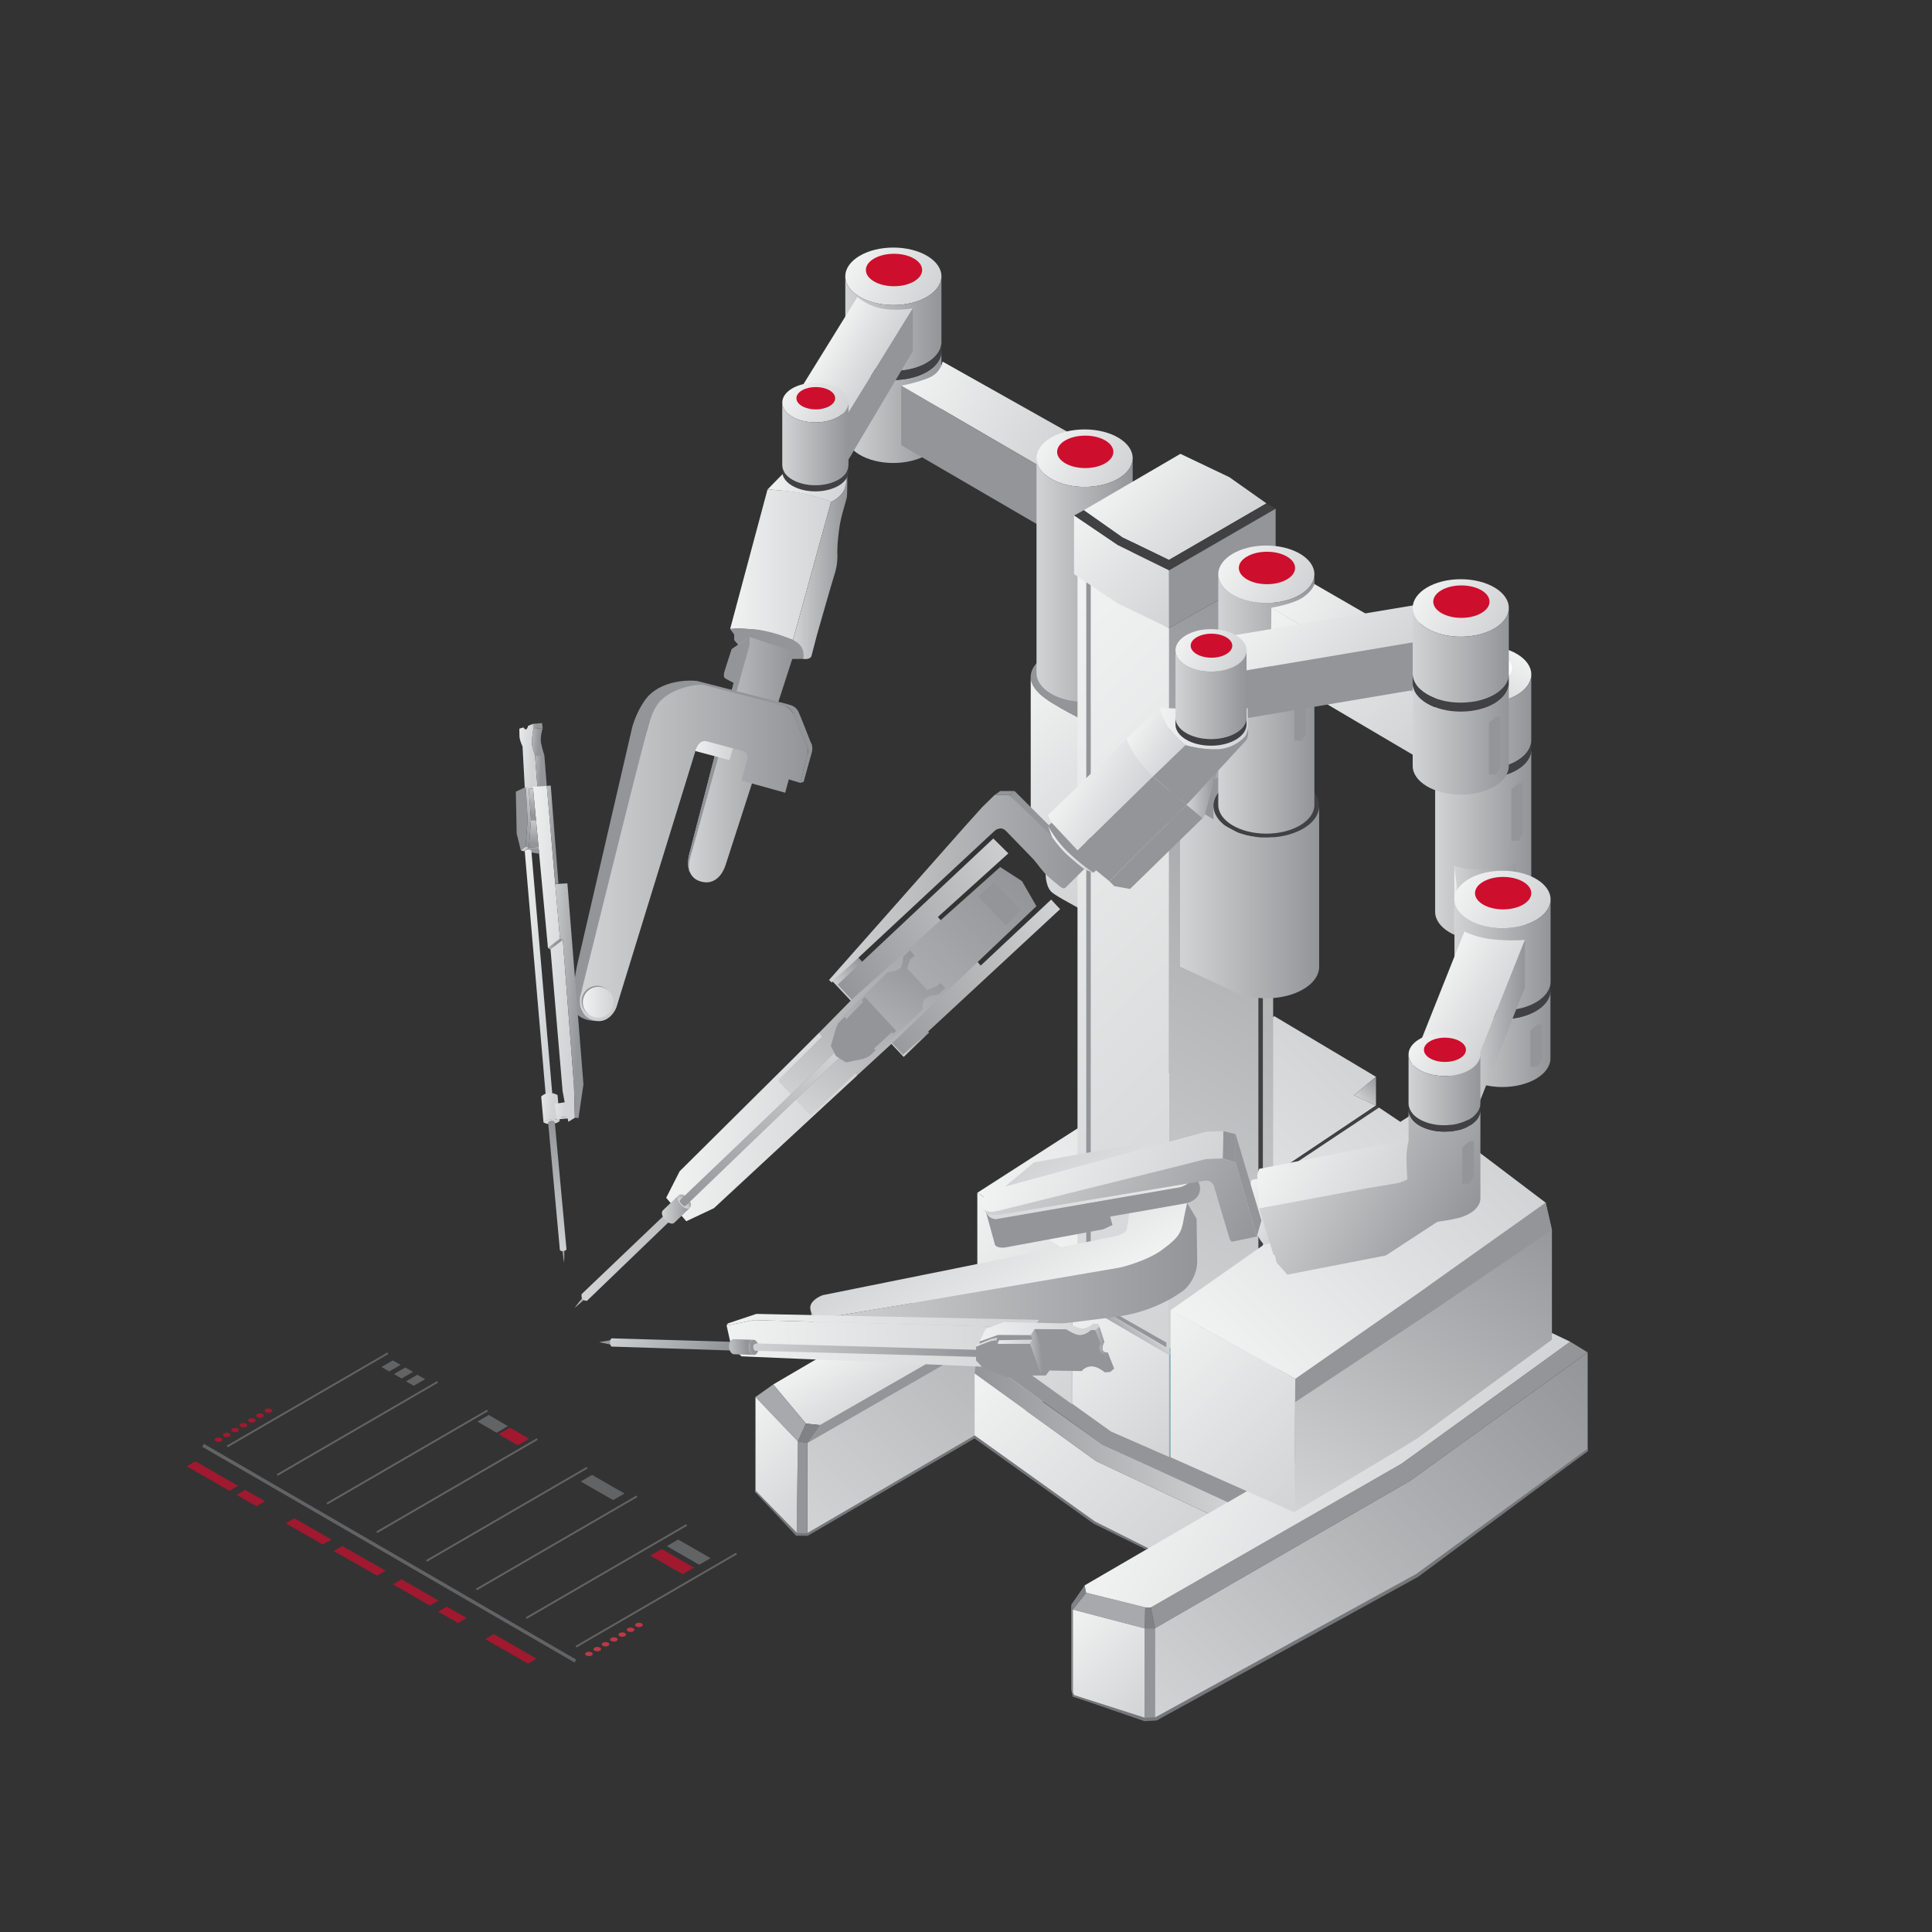 <svg xmlns="http://www.w3.org/2000/svg" xmlns:xlink="http://www.w3.org/1999/xlink" viewBox="0 0 2000 2000"><rect x="0" y="0" width="2000" height="2000" fill="#333333" stroke="none"/><defs><filter id="luminosity-noclip" x="269.26" y="-9192" width="378.81" height="32766" filterUnits="userSpaceOnUse" color-interpolation-filters="sRGB"><feFlood flood-color="#fff" result="bg"/><feBlend in="SourceGraphic" in2="bg"/></filter><mask id="mask" x="269.26" y="-9192" width="378.81" height="32766" maskUnits="userSpaceOnUse"><g filter="url(#luminosity-noclip)"/></mask><linearGradient id="linear-gradient" x1="1654.63" y1="1584.71" x2="1583.11" y2="1460.84" gradientTransform="matrix(-1, 0, 0, 1, 2090.03, 0)" gradientUnits="userSpaceOnUse"><stop offset="0.01"/><stop offset="0.13" stop-color="#282828"/><stop offset="0.37" stop-color="#737373"/><stop offset="0.59" stop-color="#afafaf"/><stop offset="0.77" stop-color="#dbdbdb"/><stop offset="0.92" stop-color="#f5f5f5"/><stop offset="1" stop-color="#fff"/></linearGradient><filter id="luminosity-noclip-2" x="1191.01" y="-9192" width="592.69" height="32766" filterUnits="userSpaceOnUse" color-interpolation-filters="sRGB"><feFlood flood-color="#fff" result="bg"/><feBlend in="SourceGraphic" in2="bg"/></filter><mask id="mask-2" x="1191.01" y="-9192" width="592.69" height="32766" maskUnits="userSpaceOnUse"><g filter="url(#luminosity-noclip-2)"/></mask><linearGradient id="linear-gradient-2" x1="375.5" y1="1362.91" x2="845.66" y2="1833.07" gradientTransform="matrix(-1, 0, 0, 1, 2090.03, 0)" gradientUnits="userSpaceOnUse"><stop offset="0.01" stop-color="#1a1a1a"/><stop offset="0.23" stop-color="#1d1d1d"/><stop offset="0.37" stop-color="#252525"/><stop offset="0.49" stop-color="#343434"/><stop offset="0.59" stop-color="#494949"/><stop offset="0.69" stop-color="#646464"/><stop offset="0.78" stop-color="#858585"/><stop offset="0.86" stop-color="#acacac"/><stop offset="0.94" stop-color="#d9d9d9"/><stop offset="1" stop-color="#fff"/></linearGradient><filter id="luminosity-noclip-3" x="823.93" y="-9192" width="540.72" height="32766" filterUnits="userSpaceOnUse" color-interpolation-filters="sRGB"><feFlood flood-color="#fff" result="bg"/><feBlend in="SourceGraphic" in2="bg"/></filter><mask id="mask-3" x="823.93" y="-9192" width="540.72" height="32766" maskUnits="userSpaceOnUse"><g filter="url(#luminosity-noclip-3)"/></mask><linearGradient id="linear-gradient-3" x1="789.59" y1="1227.83" x2="1208.78" y2="1647.02" xlink:href="#linear-gradient-2"/><filter id="luminosity-noclip-4" x="269.26" y="1438.14" width="378.81" height="261.75" filterUnits="userSpaceOnUse" color-interpolation-filters="sRGB"><feFlood flood-color="#fff" result="bg"/><feBlend in="SourceGraphic" in2="bg"/></filter><mask id="mask-4" x="269.26" y="1438.14" width="378.81" height="261.75" maskUnits="userSpaceOnUse"><g mask="url(#mask)" filter="url(#luminosity-noclip-4)"><path d="M594.61,1699.89l53.46-109.65-86.43,36.66,5.05-36.66-20.53-12.37,6.73-39.84s-112.63,54.22-111.84,51.87,24-59.56,24-59.56l-13.13-9.09,13.13-28.62-107.34,38L386.66,1487l-21.87-14,7.57-34.95-103.1,43.41" fill="url(#linear-gradient)" style="mix-blend-mode:multiply"/></g></mask><filter id="luminosity-noclip-5" x="1191.01" y="1334.49" width="592.69" height="446.68" filterUnits="userSpaceOnUse" color-interpolation-filters="sRGB"><feFlood flood-color="#fff" result="bg"/><feBlend in="SourceGraphic" in2="bg"/></filter><mask id="mask-5" x="1191.01" y="1334.49" width="592.69" height="446.68" maskUnits="userSpaceOnUse"><g mask="url(#mask-2)" filter="url(#luminosity-noclip-5)"><path d="M1194.75,1780.92l118.54.25a14.29,14.29,0,0,0,7.27-2l219.35-130.08a13.86,13.86,0,0,0,1.9-1.34l236.8-198.87a14.24,14.24,0,0,0-2.56-23.53l-170.74-89.25a14.24,14.24,0,0,0-17.19,3.1L1212,1757.4C1203.79,1766.57,1182.43,1780.92,1194.75,1780.92Z" fill="url(#linear-gradient-2)" style="mix-blend-mode:multiply"/></g></mask><filter id="luminosity-noclip-6" x="823.93" y="1205.44" width="540.72" height="384.26" filterUnits="userSpaceOnUse" color-interpolation-filters="sRGB"><feFlood flood-color="#fff" result="bg"/><feBlend in="SourceGraphic" in2="bg"/></filter><mask id="mask-6" x="823.93" y="1205.44" width="540.72" height="384.26" maskUnits="userSpaceOnUse"><g mask="url(#mask-3)" filter="url(#luminosity-noclip-6)"><polygon points="823.93 1589.69 950.47 1589.69 1174.18 1457.04 1364.65 1292.04 1194.41 1205.44 823.93 1589.69" fill="url(#linear-gradient-3)" style="mix-blend-mode:multiply"/></g></mask><linearGradient id="linear-gradient-4" x1="1213.44" y1="496.37" x2="1295.6" y2="496.37" gradientTransform="matrix(-1, 0, 0, 1, 2090.03, 0)" gradientUnits="userSpaceOnUse"><stop offset="0" stop-color="#d1d3d4"/><stop offset="1" stop-color="#f1f2f2"/></linearGradient><linearGradient id="linear-gradient-5" x1="1125.73" y1="308.85" x2="1204.71" y2="263.25" xlink:href="#linear-gradient-4"/><linearGradient id="linear-gradient-6" x1="1115.46" y1="335.03" x2="1214.98" y2="335.03" gradientTransform="matrix(-1, 0, 0, 1, 2090.03, 0)" gradientUnits="userSpaceOnUse"><stop offset="0" stop-color="#939598"/><stop offset="1" stop-color="#d1d3d4"/></linearGradient><linearGradient id="linear-gradient-7" x1="1115.46" y1="421.44" x2="1214.98" y2="421.44" xlink:href="#linear-gradient-6"/><linearGradient id="linear-gradient-8" x1="1114.43" y1="444.05" x2="1144.7" y2="413.77" gradientTransform="matrix(-1, 0, 0, 1, 2090.03, 0)" gradientUnits="userSpaceOnUse"><stop offset="0" stop-color="#9ad1c9"/><stop offset="1" stop-color="#88b2af"/></linearGradient><linearGradient id="linear-gradient-9" x1="990.83" y1="469.79" x2="1146.1" y2="380.14" xlink:href="#linear-gradient-4"/><linearGradient id="linear-gradient-10" x1="927.75" y1="497.1" x2="1006.74" y2="451.5" xlink:href="#linear-gradient-4"/><linearGradient id="linear-gradient-11" x1="917.49" y1="600.42" x2="1017" y2="600.42" xlink:href="#linear-gradient-6"/><linearGradient id="linear-gradient-12" x1="926.87" y1="893.78" x2="1071.43" y2="749.21" xlink:href="#linear-gradient-4"/><linearGradient id="linear-gradient-13" x1="1180.27" y1="380.13" x2="1231.61" y2="350.49" xlink:href="#linear-gradient-4"/><linearGradient id="linear-gradient-14" x1="1218.77" y1="432.44" x2="1273.17" y2="401.03" xlink:href="#linear-gradient-4"/><linearGradient id="linear-gradient-15" x1="1211.7" y1="459.5" x2="1280.24" y2="459.5" xlink:href="#linear-gradient-6"/><linearGradient id="linear-gradient-16" x1="1005.73" y1="1366.92" x2="1048.91" y2="1292.12" xlink:href="#linear-gradient-4"/><linearGradient id="linear-gradient-17" x1="792.62" y1="1192.38" x2="1221.45" y2="1621.22" xlink:href="#linear-gradient-6"/><linearGradient id="linear-gradient-18" x1="1240.41" y1="1563.56" x2="1332.89" y2="1471.09" xlink:href="#linear-gradient-4"/><linearGradient id="linear-gradient-19" x1="1008.92" y1="1485.25" x2="1275.27" y2="1485.25" gradientTransform="matrix(1, 0, 0, 1, 0, 0)" xlink:href="#linear-gradient-6"/><linearGradient id="linear-gradient-20" x1="876.98" y1="1609.45" x2="1072.82" y2="1413.61" xlink:href="#linear-gradient-4"/><linearGradient id="linear-gradient-21" x1="894.09" y1="1769.05" x2="988.21" y2="1674.94" xlink:href="#linear-gradient-4"/><linearGradient id="linear-gradient-22" x1="461.51" y1="1384.96" x2="875.53" y2="1798.97" xlink:href="#linear-gradient-6"/><linearGradient id="linear-gradient-23" x1="583.49" y1="1594.84" x2="851.23" y2="1440.26" xlink:href="#linear-gradient-4"/><linearGradient id="linear-gradient-24" x1="837.29" y1="1255.18" x2="1008.05" y2="1425.93" xlink:href="#linear-gradient-6"/><linearGradient id="linear-gradient-25" x1="947.1" y1="1420.02" x2="1105.33" y2="1261.8" xlink:href="#linear-gradient-4"/><linearGradient id="linear-gradient-26" x1="514.57" y1="1230.81" x2="718.42" y2="1583.89" xlink:href="#linear-gradient-6"/><linearGradient id="linear-gradient-27" x1="788.34" y1="1260.59" x2="829.56" y2="1301.81" gradientTransform="matrix(-1, 0, 0, 1, 2090.03, 0)" gradientUnits="userSpaceOnUse"><stop offset="0" stop-color="#c3e3df"/><stop offset="1" stop-color="#8ab6b2"/></linearGradient><linearGradient id="linear-gradient-28" x1="731.3" y1="1048.97" x2="997.71" y2="1315.37" xlink:href="#linear-gradient-4"/><linearGradient id="linear-gradient-29" x1="659.09" y1="1121.18" x2="680.01" y2="1142.1" xlink:href="#linear-gradient-6"/><linearGradient id="linear-gradient-30" x1="821.34" y1="1246.31" x2="897.38" y2="1322.36" xlink:href="#linear-gradient-27"/><linearGradient id="linear-gradient-31" x1="801.88" y1="1264.48" x2="836.6" y2="1299.19" gradientTransform="matrix(-1, 0, 0, 1, 2090.03, 0)" gradientUnits="userSpaceOnUse"><stop offset="0" stop-color="#d1eade"/><stop offset="1" stop-color="#fff"/></linearGradient><linearGradient id="linear-gradient-32" x1="828" y1="570.15" x2="919.03" y2="479.11" xlink:href="#linear-gradient-4"/><linearGradient id="linear-gradient-33" x1="637.62" y1="666.04" x2="1014.49" y2="1318.81" xlink:href="#linear-gradient-6"/><linearGradient id="linear-gradient-34" x1="703.01" y1="1219.86" x2="1151.01" y2="771.85" xlink:href="#linear-gradient-4"/><linearGradient id="linear-gradient-35" x1="875.44" y1="645.95" x2="982.93" y2="538.46" xlink:href="#linear-gradient-4"/><linearGradient id="linear-gradient-36" x1="819.85" y1="1377.53" x2="842.45" y2="1354.92" gradientTransform="matrix(-1, 0, 0, 1, 2090.03, 0)" gradientUnits="userSpaceOnUse"><stop offset="0" stop-color="#70a2a1"/><stop offset="1" stop-color="#91c1c1"/></linearGradient><linearGradient id="linear-gradient-37" x1="766.99" y1="1421.18" x2="879.76" y2="1421.18" gradientTransform="matrix(-1, 0, 0, 1, 2090.03, 0)" gradientUnits="userSpaceOnUse"><stop offset="0" stop-color="#c2eef0"/><stop offset="1" stop-color="#88b2af"/></linearGradient><linearGradient id="linear-gradient-38" x1="811.52" y1="1382.04" x2="838.35" y2="1355.21" gradientTransform="matrix(-1, 0, 0, 1, 2090.03, 0)" gradientUnits="userSpaceOnUse"><stop offset="0" stop-color="#daf8ea"/><stop offset="1" stop-color="#91c1c1"/></linearGradient><linearGradient id="linear-gradient-39" x1="1208.29" y1="1491.63" x2="1076.47" y2="1359.81" gradientTransform="translate(18.63)" xlink:href="#linear-gradient-4"/><linearGradient id="linear-gradient-40" x1="1131.29" y1="1384.1" x2="1155.21" y2="1360.18" gradientTransform="translate(18.63)" xlink:href="#linear-gradient-6"/><linearGradient id="linear-gradient-41" x1="566.87" y1="1168.11" x2="816.59" y2="1417.83" xlink:href="#linear-gradient-4"/><linearGradient id="linear-gradient-42" x1="733.29" y1="1548.34" x2="901.8" y2="1379.82" xlink:href="#linear-gradient-4"/><linearGradient id="linear-gradient-43" x1="761.51" y1="1267.16" x2="805.92" y2="1241.52" xlink:href="#linear-gradient-4"/><linearGradient id="linear-gradient-44" x1="572.53" y1="729.23" x2="536.7" y2="667.17" xlink:href="#linear-gradient-4"/><linearGradient id="linear-gradient-45" x1="504.86" y1="747.18" x2="604.37" y2="747.18" xlink:href="#linear-gradient-6"/><linearGradient id="linear-gradient-46" x1="504.86" y1="874.72" x2="604.37" y2="874.72" xlink:href="#linear-gradient-6"/><linearGradient id="linear-gradient-47" x1="739.64" y1="617.3" x2="818.62" y2="571.7" xlink:href="#linear-gradient-4"/><linearGradient id="linear-gradient-48" x1="729.37" y1="643.48" x2="828.88" y2="643.48" xlink:href="#linear-gradient-6"/><linearGradient id="linear-gradient-49" x1="729.37" y1="767.52" x2="828.88" y2="767.52" xlink:href="#linear-gradient-6"/><linearGradient id="linear-gradient-50" x1="729.37" y1="682.27" x2="828.88" y2="682.27" gradientTransform="matrix(-1, 0, 0, 1, 2090.03, 0)" gradientUnits="userSpaceOnUse"><stop offset="0" stop-color="#81adab"/><stop offset="1" stop-color="#dfe9e1"/></linearGradient><linearGradient id="linear-gradient-51" x1="724.42" y1="930.38" x2="868.46" y2="930.38" xlink:href="#linear-gradient-6"/><linearGradient id="linear-gradient-52" x1="625.01" y1="781.13" x2="775.47" y2="630.67" xlink:href="#linear-gradient-4"/><linearGradient id="linear-gradient-53" x1="614.41" y1="697.33" x2="763.58" y2="611.21" xlink:href="#linear-gradient-4"/><linearGradient id="linear-gradient-54" x1="663.78" y1="710.6" x2="767.72" y2="606.66" xlink:href="#linear-gradient-4"/><linearGradient id="linear-gradient-55" x1="538.38" y1="652.16" x2="617.36" y2="606.56" xlink:href="#linear-gradient-4"/><linearGradient id="linear-gradient-56" x1="528.11" y1="678.34" x2="627.63" y2="678.34" xlink:href="#linear-gradient-6"/><linearGradient id="linear-gradient-57" x1="528.11" y1="764.75" x2="627.63" y2="764.75" xlink:href="#linear-gradient-6"/><linearGradient id="linear-gradient-58" x1="798.15" y1="754.25" x2="889.79" y2="754.25" xlink:href="#linear-gradient-4"/><linearGradient id="linear-gradient-59" x1="868.96" y1="782.18" x2="917.56" y2="754.12" xlink:href="#linear-gradient-4"/><linearGradient id="linear-gradient-60" x1="918.84" y1="842.36" x2="982.83" y2="805.41" xlink:href="#linear-gradient-4"/><linearGradient id="linear-gradient-61" x1="830.68" y1="823.25" x2="861.76" y2="823.25" xlink:href="#linear-gradient-6"/><linearGradient id="linear-gradient-62" x1="807.2" y1="690.12" x2="865.59" y2="656.41" xlink:href="#linear-gradient-4"/><linearGradient id="linear-gradient-63" x1="799.61" y1="719.15" x2="873.18" y2="719.15" xlink:href="#linear-gradient-6"/><linearGradient id="linear-gradient-64" x1="514.73" y1="916.51" x2="584.54" y2="916.51" xlink:href="#linear-gradient-6"/><linearGradient id="linear-gradient-65" x1="578.91" y1="936.45" x2="584.54" y2="936.45" xlink:href="#linear-gradient-4"/><linearGradient id="linear-gradient-66" x1="485.03" y1="1075.3" x2="584.54" y2="1075.3" xlink:href="#linear-gradient-6"/><linearGradient id="linear-gradient-67" x1="495.14" y1="953.93" x2="574.13" y2="908.33" xlink:href="#linear-gradient-4"/><linearGradient id="linear-gradient-68" x1="484.88" y1="988.55" x2="584.39" y2="988.55" xlink:href="#linear-gradient-6"/><linearGradient id="linear-gradient-69" x1="534.39" y1="1058.31" x2="604.9" y2="1017.61" xlink:href="#linear-gradient-4"/><linearGradient id="linear-gradient-70" x1="511.41" y1="1071.87" x2="570.24" y2="1071.87" xlink:href="#linear-gradient-6"/><linearGradient id="linear-gradient-71" x1="566.26" y1="1210.38" x2="602.16" y2="1174.48" xlink:href="#linear-gradient-8"/><linearGradient id="linear-gradient-72" x1="647.72" y1="1249.42" x2="768.9" y2="1179.46" xlink:href="#linear-gradient-4"/><linearGradient id="linear-gradient-73" x1="565.21" y1="1108.67" x2="624.24" y2="1074.59" xlink:href="#linear-gradient-4"/><linearGradient id="linear-gradient-74" x1="557.53" y1="1128.24" x2="631.91" y2="1128.24" xlink:href="#linear-gradient-6"/><linearGradient id="linear-gradient-75" x1="578.39" y1="1280.23" x2="747.14" y2="1182.81" xlink:href="#linear-gradient-6"/><linearGradient id="linear-gradient-76" x1="1229.7" y1="584.69" x2="1334.17" y2="584.69" xlink:href="#linear-gradient-4"/><linearGradient id="linear-gradient-77" x1="1212.87" y1="587.09" x2="1269.19" y2="587.09" xlink:href="#linear-gradient-6"/><linearGradient id="linear-gradient-78" x1="1269.96" y1="786.44" x2="1377.68" y2="786.44" xlink:href="#linear-gradient-6"/><linearGradient id="linear-gradient-79" x1="1330.42" y1="774.63" x2="1373.4" y2="774.63" xlink:href="#linear-gradient-4"/><linearGradient id="linear-gradient-80" x1="1253.77" y1="882.97" x2="1489.87" y2="882.97" xlink:href="#linear-gradient-6"/><linearGradient id="linear-gradient-81" x1="1454.74" y1="1037.51" x2="1486.66" y2="1037.51" xlink:href="#linear-gradient-4"/><linearGradient id="linear-gradient-82" x1="1540.47" y1="790.45" x2="1563.3" y2="790.45" gradientTransform="matrix(-1, -0.07, -0.07, 1, 2147.82, 96.77)" xlink:href="#linear-gradient-4"/><linearGradient id="linear-gradient-83" x1="1539.26" y1="758.41" x2="1549.51" y2="758.41" gradientTransform="matrix(-1, -0.07, -0.07, 1, 2147.82, 96.77)" xlink:href="#linear-gradient-6"/><linearGradient id="linear-gradient-84" x1="1535.75" y1="774.54" x2="1549.54" y2="774.54" gradientTransform="matrix(-1, -0.07, -0.07, 1, 2147.82, 96.77)" xlink:href="#linear-gradient-6"/><linearGradient id="linear-gradient-85" x1="1530.97" y1="805.16" x2="1545.35" y2="805.16" gradientTransform="matrix(-1, -0.07, -0.07, 1, 2147.82, 96.77)" xlink:href="#linear-gradient-6"/><linearGradient id="linear-gradient-86" x1="1479.38" y1="992.39" x2="1545.35" y2="992.39" gradientTransform="matrix(-1, -0.07, -0.07, 1, 2147.82, 96.77)" xlink:href="#linear-gradient-4"/><linearGradient id="linear-gradient-87" x1="1512.36" y1="869.71" x2="1531.07" y2="869.71" gradientTransform="matrix(-1, -0.07, -0.07, 1, 2147.82, 96.77)" xlink:href="#linear-gradient-6"/><linearGradient id="linear-gradient-88" x1="1472.81" y1="1039.74" x2="1515.61" y2="1039.74" gradientTransform="matrix(-1, -0.07, -0.07, 1, 2147.82, 96.77)" xlink:href="#linear-gradient-6"/><linearGradient id="linear-gradient-89" x1="1503.97" y1="982.36" x2="1518.8" y2="982.36" gradientTransform="matrix(-1, -0.07, -0.07, 1, 2147.82, 96.77)" xlink:href="#linear-gradient-6"/><linearGradient id="linear-gradient-90" x1="1545.97" y1="884.6" x2="1550.11" y2="821.96" gradientTransform="matrix(-1, -0.07, -0.07, 1, 2147.82, 96.77)" xlink:href="#linear-gradient-6"/><linearGradient id="linear-gradient-91" x1="1545.36" y1="886.36" x2="1553.45" y2="886.36" gradientTransform="matrix(-1, -0.07, -0.07, 1, 2147.82, 96.77)" xlink:href="#linear-gradient-4"/><linearGradient id="linear-gradient-92" x1="1543.59" y1="856.03" x2="1545.77" y2="823.2" gradientTransform="matrix(-1, -0.07, -0.07, 1, 2147.82, 96.77)" xlink:href="#linear-gradient-6"/><linearGradient id="linear-gradient-93" x1="1540.37" y1="884.23" x2="1542.25" y2="855.88" gradientTransform="matrix(-1, -0.07, -0.07, 1, 2147.82, 96.77)" xlink:href="#linear-gradient-6"/><linearGradient id="linear-gradient-94" x1="1542.36" y1="890.79" x2="1542.83" y2="883.67" gradientTransform="matrix(-1, -0.07, -0.07, 1, 2147.82, 96.77)" xlink:href="#linear-gradient-6"/><linearGradient id="linear-gradient-95" x1="1504.13" y1="1013.3" x2="1549.4" y2="1013.3" gradientTransform="matrix(-1, -0.07, -0.07, 1, 2147.82, 96.77)" xlink:href="#linear-gradient-4"/><linearGradient id="linear-gradient-96" x1="1494.77" y1="1151.99" x2="1515.62" y2="1151.99" gradientTransform="matrix(-1, -0.07, -0.07, 1, 2147.82, 96.77)" xlink:href="#linear-gradient-4"/><linearGradient id="linear-gradient-97" x1="1494.77" y1="1166" x2="1511.47" y2="1166" gradientTransform="matrix(-1, -0.07, -0.07, 1, 2147.82, 96.77)" xlink:href="#linear-gradient-4"/><linearGradient id="linear-gradient-98" x1="1482" y1="1152.67" x2="1500.96" y2="1152.67" gradientTransform="matrix(-1, -0.07, -0.07, 1, 2147.82, 96.77)" xlink:href="#linear-gradient-4"/><linearGradient id="linear-gradient-99" x1="1482" y1="1160.97" x2="1498.09" y2="1160.97" gradientTransform="matrix(-1, -0.07, -0.07, 1, 2147.82, 96.77)" xlink:href="#linear-gradient-4"/><linearGradient id="linear-gradient-100" x1="1479.17" y1="1298.96" x2="1484.15" y2="1309.09" gradientTransform="matrix(-1, -0.07, -0.07, 1, 2147.82, 96.77)" xlink:href="#linear-gradient-6"/><linearGradient id="linear-gradient-101" x1="1468.06" y1="1181.72" x2="1517.79" y2="1282.73" gradientTransform="matrix(-1, -0.07, -0.07, 1, 2147.82, 96.77)" xlink:href="#linear-gradient-6"/><linearGradient id="linear-gradient-102" x1="1164.23" y1="1028.49" x2="1192.19" y2="1056.45" xlink:href="#linear-gradient-6"/><linearGradient id="linear-gradient-103" x1="966.68" y1="919.96" x2="1231.78" y2="919.96" xlink:href="#linear-gradient-6"/><linearGradient id="linear-gradient-104" x1="958.14" y1="879.24" x2="1005.16" y2="879.24" xlink:href="#linear-gradient-4"/><linearGradient id="linear-gradient-105" x1="1485.54" y1="1343.73" x2="1495.43" y2="1353.62" xlink:href="#linear-gradient-6"/><linearGradient id="linear-gradient-106" x1="1211.28" y1="1039.31" x2="1004.79" y2="920.1" xlink:href="#linear-gradient-6"/><linearGradient id="linear-gradient-107" x1="1035.26" y1="908.95" x2="1329.1" y2="1202.79" xlink:href="#linear-gradient-6"/><linearGradient id="linear-gradient-108" x1="1202.72" y1="1166.89" x2="1400.4" y2="1166.89" xlink:href="#linear-gradient-4"/><linearGradient id="linear-gradient-109" x1="1147.84" y1="983.94" x2="1247.35" y2="1156.31" xlink:href="#linear-gradient-6"/><linearGradient id="linear-gradient-110" x1="1220.15" y1="1217.75" x2="1488.04" y2="1217.75" xlink:href="#linear-gradient-6"/><linearGradient id="linear-gradient-111" x1="1437.68" y1="1312.08" x2="1446.03" y2="1312.08" gradientTransform="matrix(-0.89, 0.81, 1.07, 1.18, 590.77, -1471.41)" xlink:href="#linear-gradient-6"/><linearGradient id="linear-gradient-112" x1="1375.75" y1="1251.99" x2="1404.81" y2="1251.99" xlink:href="#linear-gradient-6"/><linearGradient id="linear-gradient-113" x1="1438.58" y1="1312.19" x2="1444.99" y2="1312.19" gradientTransform="matrix(-0.89, 0.81, 1.07, 1.18, 590.77, -1471.41)" xlink:href="#linear-gradient-6"/><linearGradient id="linear-gradient-114" x1="1357.65" y1="1262.51" x2="1249.34" y2="1074.91" xlink:href="#linear-gradient-6"/><linearGradient id="linear-gradient-115" x1="1079.03" y1="1237.61" x2="1006.33" y2="1363.54" xlink:href="#linear-gradient-4"/><linearGradient id="linear-gradient-116" x1="860.54" y1="1261.96" x2="1028.75" y2="1164.84" xlink:href="#linear-gradient-4"/><linearGradient id="linear-gradient-117" x1="804.71" y1="1307.29" x2="1031.08" y2="1176.6" xlink:href="#linear-gradient-6"/><linearGradient id="linear-gradient-118" x1="850.69" y1="1320.98" x2="1251" y2="1320.98" xlink:href="#linear-gradient-6"/><linearGradient id="linear-gradient-119" x1="1002.77" y1="1405.12" x2="1335.78" y2="1405.12" gradientTransform="matrix(-1, 0.06, 0.06, 1, 1998.08, -83.44)" xlink:href="#linear-gradient-4"/><linearGradient id="linear-gradient-120" x1="1012.43" y1="1379.68" x2="1335.78" y2="1379.68" gradientTransform="matrix(-1, 0.06, 0.06, 1, 1998.08, -83.44)" xlink:href="#linear-gradient-4"/><linearGradient id="linear-gradient-121" x1="997.94" y1="1414.38" x2="1019.27" y2="1414.38" gradientTransform="matrix(-1, 0.06, 0.06, 1, 1998.08, -83.44)" xlink:href="#linear-gradient-6"/><linearGradient id="linear-gradient-122" x1="1455.63" y1="1383.4" x2="1468.43" y2="1383.4" gradientTransform="matrix(-1, 0.06, 0.06, 1, 1998.08, -83.44)" xlink:href="#linear-gradient-6"/><linearGradient id="linear-gradient-123" x1="1346.69" y1="1420.88" x2="1441.47" y2="1357.81" gradientTransform="matrix(-1, 0.06, 0.06, 1, 1998.08, -83.44)" xlink:href="#linear-gradient-6"/><linearGradient id="linear-gradient-124" x1="1304.19" y1="1397.88" x2="1314.17" y2="1397.88" gradientTransform="matrix(-1, 0.06, 0.06, 1, 1998.08, -83.44)" xlink:href="#linear-gradient-6"/><linearGradient id="linear-gradient-125" x1="1073.87" y1="1408.41" x2="1309.69" y2="1408.41" gradientTransform="matrix(-1, 0.06, 0.06, 1, 1998.08, -83.44)" xlink:href="#linear-gradient-6"/><linearGradient id="linear-gradient-126" x1="1309.18" y1="1405.71" x2="1309.18" y2="1405.71" gradientTransform="matrix(-1, 0.06, 0.06, 1, 1998.08, -83.44)" gradientUnits="userSpaceOnUse"><stop offset="0" stop-color="#80aba8"/><stop offset="1" stop-color="#c4dbe1"/></linearGradient><linearGradient id="linear-gradient-127" x1="1309.18" y1="1396.87" x2="1334.64" y2="1396.87" gradientTransform="matrix(-1, 0.06, 0.06, 1, 1998.08, -83.44)" xlink:href="#linear-gradient-6"/><linearGradient id="linear-gradient-128" x1="1005.35" y1="1421.61" x2="1023.65" y2="1421.61" gradientTransform="matrix(-1, 0.06, 0.06, 1, 1998.08, -83.44)" xlink:href="#linear-gradient-6"/><linearGradient id="linear-gradient-129" x1="950.63" y1="1397.4" x2="1075.49" y2="1397.4" gradientTransform="matrix(-1, 0.06, 0.06, 1, 1998.08, -83.44)" xlink:href="#linear-gradient-4"/><linearGradient id="linear-gradient-130" x1="1020.73" y1="1409.46" x2="1058.1" y2="1409.46" gradientTransform="matrix(-1, 0.06, 0.06, 1, 1998.08, -83.44)" xlink:href="#linear-gradient-4"/><linearGradient id="linear-gradient-131" x1="1056.87" y1="1407.76" x2="1079.4" y2="1407.76" gradientTransform="matrix(-1, 0.06, 0.06, 1, 1998.08, -83.44)" xlink:href="#linear-gradient-4"/><linearGradient id="linear-gradient-132" x1="938.43" y1="1423.26" x2="955.29" y2="1423.26" gradientTransform="matrix(-1, 0.06, 0.06, 1, 1998.08, -83.44)" xlink:href="#linear-gradient-6"/></defs><g style="isolation:isolate"><g id="Layer_1" data-name="Layer 1"><g opacity="0.7"><polygon points="345.4 1605.61 390.4 1631.14 399.32 1625.96 354.32 1600.43 345.4 1605.61" fill="#ce0e2d"/><polygon points="193.31 1517.91 237.51 1543.32 246.44 1538.14 202.23 1512.73 193.31 1517.91" fill="#ce0e2d"/><polygon points="502.29 1696.79 546.5 1722.2 555.42 1717.02 511.21 1691.62 502.29 1696.79" fill="#ce0e2d"/><polygon points="244.92 1547.53 265.6 1559.26 274.52 1554.09 253.84 1542.35 244.92 1547.53" fill="#ce0e2d"/><polygon points="453.57 1668.37 474.25 1680.11 483.17 1674.93 462.5 1663.19 453.57 1668.37" fill="#ce0e2d"/><polygon points="295.89 1576.93 334.21 1598.9 343.13 1593.73 304.81 1571.75 295.89 1576.93" fill="#ce0e2d"/><polygon points="406.75 1640.09 445.07 1662.07 453.99 1656.89 415.67 1634.91 406.75 1640.09" fill="#ce0e2d"/><rect x="583.25" y="1655.58" width="192.13" height="1.88" transform="translate(-739.66 564.72) rotate(-30.13)" fill="#76777a"/><rect x="531.69" y="1625.96" width="192.13" height="1.88" transform="translate(-731.78 534.86) rotate(-30.13)" fill="#76777a"/><rect x="480.12" y="1596.34" width="192.13" height="1.88" transform="translate(-723.86 504.96) rotate(-30.13)" fill="#76777a"/><rect x="428.55" y="1566.71" width="192.13" height="1.88" transform="translate(-715.97 475.09) rotate(-30.13)" fill="#76777a"/><rect x="376.98" y="1537.09" width="192.13" height="1.88" transform="translate(-708.05 445.18) rotate(-30.13)" fill="#76777a"/><rect x="325.41" y="1507.47" width="192.13" height="1.88" transform="translate(-700.17 415.32) rotate(-30.13)" fill="#76777a"/><rect x="273.84" y="1477.85" width="192.13" height="1.88" transform="translate(-692.26 385.42) rotate(-30.13)" fill="#76777a"/><rect x="222.27" y="1448.23" width="192.13" height="1.88" transform="translate(-684.36 355.54) rotate(-30.13)" fill="#76777a"/><polygon points="673.16 1610.34 706.74 1629.63 718.51 1622.8 684.93 1603.51 673.16 1610.34" fill="#ce0e2d"/><polygon points="690.26 1600.54 723.84 1619.83 735.61 1613 702.03 1593.71 690.26 1600.54" fill="#76777a"/><polygon points="601.14 1533.64 634.72 1552.92 646.48 1546.1 612.9 1526.81 601.14 1533.64" fill="#76777a"/><polygon points="516.14 1484.68 535.9 1496.23 547.67 1489.4 527.91 1477.85 516.14 1484.68" fill="#ce0e2d"/><polygon points="494.25 1471.61 514.01 1483.16 525.78 1476.33 506.02 1464.78 494.25 1471.61" fill="#76777a"/><polygon points="394.86 1415.15 402.89 1419.73 414.65 1412.9 406.63 1408.32 394.86 1415.15" fill="#76777a"/><polygon points="407.78 1422.41 415.81 1426.99 427.58 1420.16 419.55 1415.58 407.78 1422.41" fill="#76777a"/><polygon points="420.27 1429.96 428.3 1434.54 440.06 1427.71 432.04 1423.13 420.27 1429.96" fill="#76777a"/><path d="M658.65,1683.73a6.12,6.12,0,0,0,5.53,0c1.53-.89,1.52-2.32,0-3.2a6.12,6.12,0,0,0-5.53,0C657.11,1681.42,657.12,1682.85,658.65,1683.73Z" fill="#f9394d"/><path d="M650,1688.73a6.09,6.09,0,0,0,5.53,0c1.53-.88,1.53-2.31,0-3.19a6.11,6.11,0,0,0-5.54,0C648.49,1686.43,648.49,1687.86,650,1688.73Z" fill="#f9394d"/><path d="M641.39,1693.74a6.14,6.14,0,0,0,5.54,0c1.52-.89,1.52-2.32,0-3.2a6.09,6.09,0,0,0-5.53,0C639.86,1691.43,639.86,1692.86,641.39,1693.74Z" fill="#f9394d"/><path d="M632.77,1698.75a6.12,6.12,0,0,0,5.53,0c1.53-.88,1.52-2.31,0-3.19a6.12,6.12,0,0,0-5.53,0C631.23,1696.44,631.24,1697.87,632.77,1698.75Z" fill="#f9394d"/><path d="M624.14,1703.75a6.11,6.11,0,0,0,5.54,0c1.52-.89,1.52-2.32,0-3.2a6.14,6.14,0,0,0-5.54,0C622.61,1701.44,622.61,1702.87,624.14,1703.75Z" fill="#f9394d"/><path d="M615.52,1708.76a6.12,6.12,0,0,0,5.53,0c1.53-.89,1.52-2.32,0-3.2a6.12,6.12,0,0,0-5.53,0C614,1706.45,614,1707.88,615.52,1708.76Z" fill="#f9394d"/><path d="M606.89,1713.76a6.09,6.09,0,0,0,5.53,0c1.53-.88,1.53-2.31,0-3.19a6.11,6.11,0,0,0-5.54,0C605.36,1711.45,605.36,1712.88,606.89,1713.76Z" fill="#f9394d"/><path d="M275.12,1461.93a6.11,6.11,0,0,0,5.54,0c1.52-.88,1.52-2.31,0-3.19a6.09,6.09,0,0,0-5.53,0C273.59,1459.63,273.59,1461.06,275.12,1461.93Z" fill="#ce0e2d"/><path d="M266.5,1466.94a6.12,6.12,0,0,0,5.53,0c1.53-.89,1.52-2.32,0-3.2a6.12,6.12,0,0,0-5.53,0C265,1464.63,265,1466.06,266.5,1466.94Z" fill="#ce0e2d"/><path d="M257.87,1472a6.09,6.09,0,0,0,5.53,0c1.53-.88,1.53-2.31,0-3.19a6.14,6.14,0,0,0-5.54,0C256.34,1469.64,256.34,1471.07,257.87,1472Z" fill="#ce0e2d"/><path d="M249.24,1477a6.11,6.11,0,0,0,5.54,0c1.52-.89,1.52-2.32,0-3.19a6.09,6.09,0,0,0-5.53,0C247.71,1474.64,247.71,1476.07,249.24,1477Z" fill="#ce0e2d"/><path d="M240.62,1482a6.12,6.12,0,0,0,5.53,0c1.53-.89,1.53-2.32,0-3.2a6.12,6.12,0,0,0-5.53,0C239.09,1479.65,239.09,1481.08,240.62,1482Z" fill="#ce0e2d"/><path d="M232,1487a6.11,6.11,0,0,0,5.54,0c1.52-.88,1.52-2.31,0-3.19a6.09,6.09,0,0,0-5.53,0C230.46,1484.65,230.46,1486.08,232,1487Z" fill="#ce0e2d"/><path d="M223.37,1492a6.12,6.12,0,0,0,5.53,0c1.53-.89,1.52-2.32,0-3.2a6.12,6.12,0,0,0-5.53,0C221.83,1489.66,221.84,1491.09,223.37,1492Z" fill="#ce0e2d"/><rect x="401.15" y="1385.21" width="3.48" height="445.39" transform="translate(-1190.31 1150.29) rotate(-59.91)" fill="#76777a"/><g mask="url(#mask-4)"><path d="M594.61,1699.89l53.46-109.65-86.43,36.66,5.05-36.66-20.53-12.37,6.73-39.84s-112.63,54.22-111.84,51.87,24-59.56,24-59.56l-13.13-9.09,13.13-28.62-107.34,38L386.66,1487l-21.87-14,7.57-34.95-103.1,43.41" fill="#ce0e2d"/></g></g><g mask="url(#mask-5)"><path d="M1194.75,1780.92l118.54.25a14.29,14.29,0,0,0,7.27-2l219.35-130.08a13.86,13.86,0,0,0,1.9-1.34l236.8-198.87a14.24,14.24,0,0,0-2.56-23.53l-170.74-89.25a14.24,14.24,0,0,0-17.19,3.1L1212,1757.4C1203.79,1766.57,1182.43,1780.92,1194.75,1780.92Z" fill="#d1d3d4" style="mix-blend-mode:multiply"/></g><g mask="url(#mask-6)"><polygon points="823.93 1589.69 950.47 1589.69 1174.18 1457.04 1364.65 1292.04 1194.41 1205.44 823.93 1589.69" fill="#d1d3d4"/></g><path d="M860.29,519.57A165.28,165.28,0,0,0,823,509.51c-20.25-2.81-28.56-2.68-28.56-2.68l32.92-33.66s33.19,3.89,38,4.69,9.12.27,10.46,6.71,1.34,19.29-3.89,25.94A29.94,29.94,0,0,1,860.29,519.57Z" fill="url(#linear-gradient-4)"/><ellipse cx="924.81" cy="286.05" rx="49.76" ry="29.77" fill="url(#linear-gradient-5)"/><path d="M924.81,315.82c27.48,0,49.76-13.33,49.76-29.77v68.2c0,16.44-22.28,29.77-49.76,29.77s-49.75-13.33-49.75-29.77v-68.2C875.06,302.49,897.33,315.82,924.81,315.82Z" fill="url(#linear-gradient-6)"/><path d="M924.81,393.37c27.48,0,49.76-13.33,49.76-29.77v85.91c0,16.44-22.28,29.77-49.76,29.77S875.06,466,875.06,449.51V363.6C875.06,380,897.33,393.37,924.81,393.37Z" fill="url(#linear-gradient-7)"/><path d="M924.81,384.05c27.48,0,49.76-13.33,49.76-29.77v9.31c0,16.44-22.28,29.76-49.76,29.76S875.06,380,875.06,363.59v-9.31C875.06,370.72,897.33,384.05,924.81,384.05Z" fill="#414042"/><ellipse cx="925.47" cy="279.51" rx="29.12" ry="16.8" fill="#ce0e2d"/><polygon points="965.85 398.28 965.85 451.29 961.33 458.33 953.88 458.33 953.88 405.22 960.82 398.88 965.85 398.28" fill="url(#linear-gradient-8)"/><path d="M1110.55,450.13,975.76,374.29A22.88,22.88,0,0,1,963,390.39c-11.26,5.36-30,8.85-30,8.85l154.7,90.06s-11.8-18-.94-29.24S1110.55,450.13,1110.55,450.13Z" fill="url(#linear-gradient-9)"/><polygon points="932.91 399.24 932.91 460.8 1081.17 547.1 1081.17 485.55 932.91 399.24" fill="#939598"/><path d="M1067,700.82c0-5.15,2.19-10,6-14.22h0c8.44-9.26,24.85-15.55,43.72-15.55,27.48,0,49.76,13.33,49.76,29.77,0,15.7-20.33,28.56-46.11,29.67V739h0l-3.65,4.12-20-10.82a143.4,143.4,0,0,1-15.35-9.85c-1.64-1.28-3.14-2.6-4.48-3.84a31.21,31.21,0,0,1-5.58-5.7l-.11-.12h0A20.08,20.08,0,0,1,1067,700.82Z" fill="#939598"/><ellipse cx="1122.79" cy="474.3" rx="49.76" ry="29.77" fill="url(#linear-gradient-10)"/><path d="M1122.79,504.06c27.48,0,49.76-13.32,49.76-29.76V696.77c0,16.44-22.28,29.77-49.76,29.77S1073,713.21,1073,696.77V474.3C1073,490.74,1095.31,504.06,1122.79,504.06Z" fill="url(#linear-gradient-11)"/><ellipse cx="1123.44" cy="467.76" rx="29.12" ry="16.8" fill="#ce0e2d"/><path d="M1116.75,743.14V940.19c-8.92-5.13-25.59-13.59-29.09-17.73-6-7.11-4.93-19.06-5.58-20.39-3.09-6.33-15.08-28.14-15.08-28.8V700.82C1067,717.26,1090.13,729.06,1116.75,743.14Z" fill="url(#linear-gradient-12)"/><path d="M944.91,319.24c-.67-.14-17.83,3.22-32.86,0a58.59,58.59,0,0,1-24.54-11.67l-64.24,103.8s15.29-6.3,27.63-3.48,23.33,25.61,23.33,25.61Z" fill="url(#linear-gradient-13)"/><polygon points="944.91 319.24 944.91 363.6 873.83 483.39 874.23 433.5 944.91 319.24" fill="#939598"/><ellipse cx="844.06" cy="416.74" rx="34.27" ry="20.5" fill="url(#linear-gradient-14)"/><path d="M844.06,437.24c18.93,0,34.28-9.18,34.28-20.5v65c0,11.32-15.35,20.5-34.28,20.5s-34.27-9.18-34.27-20.5v-65C809.79,428.06,825.13,437.24,844.06,437.24Z" fill="url(#linear-gradient-15)"/><path d="M844.06,502.28c18.93,0,34.28-9.18,34.28-20.51v6.41c0,11.33-15.35,20.5-34.28,20.5s-34.27-9.17-34.27-20.5v-6.41C809.79,493.1,825.13,502.28,844.06,502.28Z" fill="#414042"/><ellipse cx="844.51" cy="412.24" rx="20.06" ry="11.57" fill="#ce0e2d"/><polygon points="1325.9 1227.44 1115.34 1322.39 848.98 1475.28 834.23 1473.67 800.43 1433.17 1056.06 1283.5 1265.01 1187.13 1296.19 1207.05 1325.9 1227.44" fill="url(#linear-gradient-16)"/><polygon points="1325.9 1227.44 1340.05 1235.01 1340.05 1315.28 1008.92 1487.49 835.84 1588.48 835.84 1493.79 848.98 1475.28 1115.34 1322.39 1325.9 1227.44" fill="url(#linear-gradient-17)"/><polygon points="834.23 1473.67 825.92 1492.05 835.84 1493.79 848.98 1475.28 834.23 1473.67" fill="#808285"/><polygon points="800.43 1433.17 782.06 1446.18 825.92 1492.05 834.23 1473.67 800.43 1433.17" fill="#a7a9ac"/><polygon points="835.84 1493.79 835.84 1588.48 824.71 1588.48 825.92 1492.05 835.84 1493.79" fill="#939598"/><polygon points="825.92 1492.05 782.06 1446.18 782.06 1544.75 824.71 1588.48 825.92 1492.05" fill="url(#linear-gradient-18)"/><polygon points="1325.9 1227.44 1115.34 1322.39 848.98 1475.28 835.84 1493.79 1118.56 1331.21 1340.05 1235.01 1325.9 1227.44" fill="#939598"/><polygon points="1550.84 1372.65 1339.85 1252.11 1213.51 1303.61 1116.6 1351.09 1018.37 1406.62 1141.57 1495.52 1270.12 1555.48 1395.3 1482.66 1550.84 1372.65" fill="#939598"/><polygon points="1011.21 1402.13 1008.92 1421.9 1134.65 1512.57 1254.15 1568.36 1275.27 1557.09 1141.57 1495.52 1011.21 1402.13" fill="url(#linear-gradient-19)"/><polygon points="1008.92 1421.9 1008.92 1487.49 1132.77 1576.14 1193.13 1606.45 1254.15 1568.36 1134.65 1512.57 1008.92 1421.9" fill="url(#linear-gradient-20)"/><rect x="1185" y="1685.64" width="10.53" height="94.35" fill="#939598"/><polyline points="1185 1685.64 1185.54 1663.98 1191.44 1663.98 1195.53 1685.64" fill="#808285"/><polygon points="1185.54 1663.98 1124.32 1648.73 1110.54 1666.23 1185 1685.64 1185.54 1663.98" fill="#a7a9ac"/><polygon points="1124.32 1648.73 1122.81 1641.18 1108.88 1661.35 1110.54 1666.23 1124.32 1648.73" fill="#808285"/><polygon points="1185 1685.64 1110.54 1666.23 1110.54 1756.12 1185 1779.99 1185 1685.64" fill="url(#linear-gradient-21)"/><polygon points="1110.54 1666.23 1110.54 1756.12 1108.88 1748.74 1108.88 1661.35 1110.54 1666.23" fill="#808285"/><polygon points="1191.44 1663.98 1450.82 1515.25 1625.44 1388.91 1643.54 1399.98 1459.67 1532.95 1195.53 1685.64 1191.44 1663.98" fill="#939598"/><polygon points="1643.54 1399.98 1643.54 1502.24 1467.05 1630.86 1195.53 1779.99 1195.53 1685.64 1459.67 1532.95 1643.54 1399.98" fill="url(#linear-gradient-22)"/><polygon points="1122.81 1641.18 1395.3 1482.66 1567.1 1361.15 1625.44 1388.91 1450.82 1515.25 1191.44 1663.98 1185.54 1663.98 1124.32 1648.73 1122.81 1641.18" fill="url(#linear-gradient-23)"/><polygon points="1109.5 1298.35 1109.5 1453.45 1220.53 1387.47 1220.53 1222.96 1109.5 1298.35" fill="url(#linear-gradient-24)"/><polygon points="1109.5 1298.35 1011.73 1234.78 1011.73 1358.77 1029.44 1371.7 1033.73 1380.02 1033.39 1398.73 1109.5 1453.45 1109.5 1298.35" fill="url(#linear-gradient-25)"/><path d="M1600.1,1245l6.44,28.16v113.66s-138,100.93-139.22,102.13-127.67,76.45-127.67,76.45l1.2-138.14L1468,1338.78Z" fill="url(#linear-gradient-26)"/><polygon points="1606.54 1273.2 1473.69 1363.33 1340.85 1451.44 1340.85 1427.3 1467.99 1338.78 1600.1 1245.04 1606.54 1273.2" fill="#939598"/><polygon points="1321.67 1280.58 1272.86 1249.46 1272.86 1314.19 1321.67 1280.58" fill="url(#linear-gradient-27)"/><path d="M1424.44,1144.45l-22.8-10.73,22.8-19L1319.26,1052s-135.69,73.1-136.71,73.3-170.82,109.44-170.82,109.44l97.77,63.57,111-75.39,49.72,24.89Z" fill="url(#linear-gradient-28)"/><polygon points="1424.44 1114.67 1424.44 1144.45 1401.64 1133.72 1424.44 1114.67" fill="url(#linear-gradient-29)"/><polygon points="1220.53 1222.96 1220.53 1350.23 1271.18 1315.35 1270.24 1247.85 1220.53 1222.96" fill="url(#linear-gradient-30)"/><polygon points="1424.44 1144.45 1427.55 1146.53 1273.62 1249.95 1270.24 1247.85 1424.44 1144.45" fill="#414042"/><polygon points="1270.24 1247.85 1270.24 1316 1273.2 1313.96 1273.62 1249.95 1270.24 1247.85" fill="url(#linear-gradient-31)"/><polygon points="1311.07 521.11 1210.08 579.65 1162 556.32 1121.97 528.15 1221.95 469.81 1272.65 493.98 1311.07 521.11" fill="url(#linear-gradient-32)"/><polygon points="1320.53 526.61 1311.07 521.11 1210.08 579.65 1162 556.32 1121.97 528.15 1111.84 533.72 1156.97 564.29 1210.18 590.41 1320.53 526.61" fill="#414042"/><polygon points="1320.53 526.61 1320.53 586.89 1210.29 650.26 1210.18 590.41 1320.53 526.61" fill="#939598"/><polygon points="1317.97 588.42 1317.97 1334.1 1210.28 1396.6 1210.28 650.24 1317.97 588.42" fill="url(#linear-gradient-33)"/><polygon points="1307.31 594.54 1307.31 1340.4 1302.68 1337.52 1302.68 597.67 1307.31 594.54" fill="#414042"/><polygon points="1115.43 595.44 1115.43 1341.13 1210.28 1396.61 1210.28 650.25 1115.43 595.44" fill="url(#linear-gradient-34)"/><polygon points="1124.51 602.24 1124.51 1346.44 1129.14 1345.22 1129.14 605.37 1124.51 602.24" fill="#939598"/><polygon points="1210.18 590.41 1156.97 564.29 1111.84 533.72 1111.84 594.34 1157.04 624.65 1210.29 650.26 1210.18 590.41" fill="url(#linear-gradient-35)"/><polygon points="1302.68 1337.52 1213.23 1389.28 1213.28 1394.87 1307.31 1340.4 1302.68 1337.52" fill="url(#linear-gradient-36)"/><polygon points="1129.14 1345.22 1207.4 1389.78 1207.4 1394.87 1124.51 1346.44 1129.14 1345.22" fill="#939598"/><polygon points="1317.97 1334.1 1323.04 1337.52 1323.04 1433.23 1210.28 1508.27 1210.28 1396.61 1317.97 1334.1" fill="url(#linear-gradient-37)"/><polygon points="1317.97 1334.1 1210.28 1396.61 1210.28 1402.85 1323.04 1337.52 1317.97 1334.1" fill="url(#linear-gradient-38)"/><polygon points="1115.43 1341.13 1110.36 1344.55 1110.36 1453.45 1150.13 1481.93 1210.28 1508.27 1210.27 1396.61 1115.43 1341.13" fill="url(#linear-gradient-39)"/><polygon points="1115.43 1341.13 1210.27 1396.61 1210.27 1402.85 1110.36 1344.55 1115.43 1341.13" fill="url(#linear-gradient-40)"/><polygon points="1600.1 1245.04 1471.26 1147.46 1449.65 1161.35 1427.55 1146.53 1317.97 1219.44 1317.24 1282.23 1211.83 1356.22 1340.85 1427.3 1467.99 1338.78 1600.1 1245.04" fill="url(#linear-gradient-41)"/><polygon points="1340.85 1427.3 1211.83 1356.22 1211.83 1508.57 1339.65 1565.44 1340.85 1427.3" fill="url(#linear-gradient-42)"/><path d="M1302.69,1220.07l-6.94,1.31s-4.73,11.36.6,38.12,12.78,28.56,12.78,28.56l8.14-1.4Z" fill="url(#linear-gradient-43)"/><ellipse cx="1535.42" cy="698.2" rx="49.76" ry="29.77" fill="url(#linear-gradient-44)"/><path d="M1535.42,728c27.48,0,49.75-13.33,49.75-29.77v68.2c0,16.44-22.27,29.76-49.75,29.76s-49.76-13.32-49.76-29.76V698.2C1485.66,714.64,1507.94,728,1535.42,728Z" fill="url(#linear-gradient-45)"/><path d="M1535.42,805.52c27.48,0,49.75-13.33,49.75-29.77V943.91c0,16.44-22.27,29.77-49.75,29.77s-49.76-13.33-49.76-29.77V775.75C1485.66,792.19,1507.94,805.52,1535.42,805.52Z" fill="url(#linear-gradient-46)"/><path d="M1535.42,796.2c27.48,0,49.75-13.33,49.75-29.77v9.31c0,16.43-22.27,29.76-49.75,29.76s-49.76-13.33-49.76-29.76v-9.31C1485.66,782.87,1507.94,796.2,1535.42,796.2Z" fill="#414042"/><ellipse cx="1536.07" cy="691.66" rx="29.12" ry="16.8" fill="#fff"/><polygon points="1576.46 810.43 1576.46 863.44 1571.93 870.48 1564.49 870.48 1564.49 817.37 1571.43 811.03 1576.46 810.43" fill="#939598"/><polygon points="1222.38 827.31 1261.15 804.51 1261.15 838.81 1256.2 848.35 1222.38 827.31" fill="#939598"/><ellipse cx="1310.91" cy="834.37" rx="54.71" ry="32.73" fill="#414042"/><ellipse cx="1310.91" cy="594.5" rx="49.76" ry="29.77" fill="url(#linear-gradient-47)"/><path d="M1310.91,624.27c27.48,0,49.75-13.33,49.75-29.77v68.2c0,16.44-22.27,29.76-49.75,29.76s-49.76-13.32-49.76-29.76V594.5C1261.15,610.94,1283.43,624.27,1310.91,624.27Z" fill="url(#linear-gradient-48)"/><path d="M1310.91,701.82c27.48,0,49.75-13.33,49.75-29.77V833.22c0,16.44-22.27,29.77-49.75,29.77s-49.76-13.33-49.76-29.77V672.05C1261.15,688.49,1283.43,701.82,1310.91,701.82Z" fill="url(#linear-gradient-49)"/><path d="M1310.91,692.5c27.48,0,49.75-13.33,49.75-29.77V672c0,16.44-22.27,29.76-49.75,29.76s-49.76-13.32-49.76-29.76v-9.31C1261.15,679.17,1283.43,692.5,1310.91,692.5Z" fill="url(#linear-gradient-50)"/><ellipse cx="1311.56" cy="587.96" rx="29.12" ry="16.8" fill="#ce0e2d"/><polygon points="1351.95 706.73 1351.95 759.74 1347.42 766.78 1339.98 766.78 1339.98 713.67 1346.92 707.33 1351.95 706.73" fill="#939598"/><path d="M1221.57,1000.65V827.31l34.63,21v-14c0,7.75,4.52,14.87,12,20.48l13,7a82.88,82.88,0,0,0,29.68,5.24c30.21,0,54.7-14.65,54.7-32.72v166.37c0,18.07-24.49,32.72-54.7,32.72a82.79,82.79,0,0,1-29.65-5.23h0l-.06,0a59.9,59.9,0,0,1-7.26-3.36Z" fill="url(#linear-gradient-51)"/><polygon points="1316.11 629.13 1315.45 694.62 1463.98 782.18 1463.95 717 1316.11 629.13" fill="url(#linear-gradient-52)"/><path d="M1316.11,629.13l148.09,88-.49-53-103.08-59.57s-1.54,7.19-12.82,14.49C1337.85,625.46,1316.11,629.13,1316.11,629.13Z" fill="url(#linear-gradient-53)"/><polygon points="1465.89 626.22 1270.17 658.8 1286.25 694.62 1473.8 663.06 1465.89 626.22" fill="url(#linear-gradient-54)"/><polygon points="1473.8 663.06 1268.81 697.59 1268.81 747.12 1473.8 712.52 1473.8 663.06" fill="#939598"/><ellipse cx="1512.17" cy="629.36" rx="49.76" ry="29.77" fill="url(#linear-gradient-55)"/><path d="M1512.17,659.13c27.48,0,49.75-13.33,49.75-29.77v68.2c0,16.44-22.27,29.76-49.75,29.76s-49.76-13.32-49.76-29.76v-68.2C1462.41,645.8,1484.69,659.13,1512.17,659.13Z" fill="url(#linear-gradient-56)"/><path d="M1512.17,736.68c27.48,0,49.75-13.33,49.75-29.77v85.91c0,16.44-22.27,29.77-49.75,29.77s-49.76-13.33-49.76-29.77V706.91C1462.41,723.35,1484.69,736.68,1512.17,736.68Z" fill="url(#linear-gradient-57)"/><path d="M1512.17,727.36c27.48,0,49.75-13.33,49.75-29.77v9.31c0,16.44-22.27,29.76-49.75,29.76s-49.76-13.32-49.76-29.76v-9.31C1462.41,714,1484.69,727.36,1512.17,727.36Z" fill="#414042"/><ellipse cx="1512.82" cy="622.82" rx="29.12" ry="16.8" fill="#ce0e2d"/><polygon points="1553.2 741.59 1553.2 794.6 1548.68 801.64 1541.23 801.64 1541.23 748.53 1548.17 742.2 1553.2 741.59" fill="#939598"/><path d="M1200.25,732.62s3.42,12.14,8.85,20c6.51,9.48,18.17,18.78,18.17,18.78s20.07,5.89,34.85,4.09,21.32-7.53,25.06-11.08,4.7-10.21,4.7-10.21l-.25-21.09s-29-.14-44,.67S1200.25,732.62,1200.25,732.62Z" fill="url(#linear-gradient-58)"/><path d="M1200.25,732.62l-34.1,32.46a82,82,0,0,0,10.46,19.11,195.57,195.57,0,0,0,16.86,19.58l33.8-32.32s-11.89-9.69-17.73-18.14S1200.25,732.62,1200.25,732.62Z" fill="url(#linear-gradient-59)"/><path d="M1166.15,765.08,1085,843.8a83.74,83.74,0,0,0,11.67,20.46c7.37,9,16,18.71,16,18.71l80.74-79.2s-12.54-13.52-17.32-20.21C1170.72,776,1166.15,765.08,1166.15,765.08Z" fill="url(#linear-gradient-60)"/><path d="M1193.47,803.77l34.81,29.44,62-67.13a15.84,15.84,0,0,0,1.64-5.63,33.79,33.79,0,0,0,0-6.37s-.87,5.45-2.78,7.91-12.81,13.89-31.57,13.7a123.59,123.59,0,0,1-30.26-4.24Z" fill="#939598"/><polygon points="1193.47 803.77 1112.73 882.97 1148.44 912.24 1228.28 833.21 1193.47 803.77" fill="#939598"/><polygon points="1259.36 799.54 1247.02 844.14 1244.91 846.96 1228.28 833.21 1259.36 799.54" fill="url(#linear-gradient-61)"/><polygon points="1228.28 833.21 1148.44 912.24 1153.54 917.33 1169.8 920.25 1244.91 846.96 1228.28 833.21" fill="#939598"/><ellipse cx="1253.64" cy="673.27" rx="36.78" ry="22" fill="url(#linear-gradient-62)"/><path d="M1253.64,695.27c20.31,0,36.78-9.85,36.78-22V743c0,12.15-16.47,22-36.78,22s-36.78-9.85-36.78-22V673.27C1216.86,685.42,1233.32,695.27,1253.64,695.27Z" fill="url(#linear-gradient-63)"/><path d="M1253.64,765.07c20.31,0,36.78-9.86,36.78-22v6.88c0,12.15-16.47,22-36.78,22s-36.78-9.85-36.78-22v-6.88C1216.86,755.21,1233.32,765.07,1253.64,765.07Z" fill="#414042"/><ellipse cx="1254.12" cy="668.43" rx="21.53" ry="12.42" fill="#ce0e2d"/><path d="M1568.66,893.83s-8.55,5-29.17,6.24-34-3.72-34-3.72l5.64,42.85,64.17-6.64Z" fill="url(#linear-gradient-64)"/><polygon points="1511.13 939.2 1511.13 976.56 1505.49 961.48 1505.49 896.35 1511.13 939.2" fill="url(#linear-gradient-65)"/><path d="M1555.25,1055.07c27.48,0,49.76-13.32,49.76-29.76v70.21c0,16.44-22.28,29.77-49.76,29.77s-49.76-13.33-49.76-29.77v-70.21C1505.49,1041.75,1527.77,1055.07,1555.25,1055.07Z" fill="url(#linear-gradient-66)"/><path d="M1555.25,1045.75c27.48,0,49.76-13.33,49.76-29.76v9.3c0,16.44-22.28,29.76-49.76,29.76s-49.76-13.32-49.76-29.76V1016C1505.49,1032.42,1527.77,1045.75,1555.25,1045.75Z" fill="#414042"/><polygon points="1596.29 1059.98 1596.29 1097.3 1591.76 1104.34 1584.32 1104.34 1584.32 1066.92 1591.26 1060.59 1596.29 1059.98" fill="#939598"/><ellipse cx="1555.4" cy="931.13" rx="49.76" ry="29.77" fill="url(#linear-gradient-67)"/><path d="M1555.4,960.9c27.48,0,49.76-13.33,49.76-29.77v85.08c0,16.44-22.28,29.76-49.76,29.76s-49.76-13.32-49.76-29.76V931.13C1505.64,947.57,1527.92,960.9,1555.4,960.9Z" fill="url(#linear-gradient-68)"/><ellipse cx="1556.05" cy="924.59" rx="29.12" ry="16.8" fill="#ce0e2d"/><path d="M1578.62,973l-58.51,146.86L1461,1102.24l54.92-137.9a96.49,96.49,0,0,0,28.76,8A194.2,194.2,0,0,0,1578.62,973Z" fill="url(#linear-gradient-69)"/><polygon points="1578.62 972.99 1578.62 1022.08 1519.79 1170.75 1520.11 1119.85 1578.62 972.99" fill="url(#linear-gradient-70)"/><polygon points="1509.84 1156.26 1509.84 1222.43 1506.46 1227.69 1500.9 1227.69 1500.9 1161.45 1506.09 1156.71 1509.84 1156.26" fill="url(#linear-gradient-71)"/><path d="M1461,1178.43l-14.24,3.21L1303.49,1210l-2,5.9,2,35.14,141.16-25.89s12.2-2.48,15.09-6S1461,1178.43,1461,1178.43Z" fill="url(#linear-gradient-72)"/><ellipse cx="1495.31" cy="1091.63" rx="37.19" ry="22.25" fill="url(#linear-gradient-73)"/><path d="M1495.31,1113.88c20.54,0,37.19-10,37.19-22.25v51c0,12.29-16.65,22.25-37.19,22.25s-37.18-10-37.18-22.25v-51C1458.13,1103.92,1474.77,1113.88,1495.31,1113.88Z" fill="url(#linear-gradient-74)"/><path d="M1495.31,1164.87c20.54,0,37.19-10,37.19-22.24v6.95c0,12.29-16.65,22.25-37.19,22.25s-37.18-10-37.18-22.25v-6.95C1458.13,1154.91,1474.77,1164.87,1495.31,1164.87Z" fill="#414042"/><ellipse cx="1495.8" cy="1086.75" rx="21.76" ry="12.56" fill="#ce0e2d"/><path d="M1414.94,1230.13l29.71-5a37,37,0,0,0,12.34-4.32c-.61-5.87-.85-14-1-20.82a75.51,75.51,0,0,1,2.15-18.82v-31.61c0,12.29,16.64,22.25,37.18,22.25s37.19-10,37.19-22.25v90.76c0,10.27-11.64,18.91-27.45,21.47.38.5-17.08,3-17.08,3l-53.38,34.87-101.93,19.85L1321.53,1307l-1.88-7.91-1.2.2-15-48.28Z" fill="url(#linear-gradient-75)"/><polygon points="1525.78 1180.99 1525.78 1218.31 1521.25 1225.35 1513.81 1225.35 1513.81 1187.93 1520.75 1181.6 1525.78 1180.99" fill="#939598"/><polygon points="1184.78 1781.79 1197.33 1781.03 1197.68 1780.84 1468 1632.36 1468.09 1632.29 1643.54 1502.24 1643.54 1499.66 1466.09 1629.35 1196.32 1777.53 1185.23 1778.2 1112.05 1754.74 1108.88 1748.74 1108.88 1748.74 1110.54 1756.12 1184.78 1781.79" fill="#76777a"/><polygon points="1186.58 1604.08 1188.81 1602.79 1133.46 1574.99 1008.99 1485.9 835.48 1587.14 825.27 1587.14 782.06 1542.88 782.06 1544.75 824.15 1589.81 836.2 1589.81 836.51 1589.63 1008.84 1489.07 1132.08 1577.28 1132.17 1577.33 1186.58 1604.08" fill="#76777a"/><path d="M860.34,519.54l-39.5,143s-20.12-7.64-36-10.15a129.61,129.61,0,0,0-29-1.31L794.49,506.8s19.59.74,33,3.16C847.54,513.57,860.34,519.54,860.34,519.54Z" fill="url(#linear-gradient-76)"/><path d="M877.16,492s0,19.54-.51,22.71-5.85,19.23-7.46,29.83-2.62,22.19-2.35,28.43a62.46,62.46,0,0,1-3,21.86c-2.62,8.05-18.11,62.41-18.11,62.41s-4.78,18.29-5.63,21.61c-1.14,4.43-8.85,3.29-8.85,3.29s1.14-8.79-4.36-14-6-5.57-6-5.57l39.5-143s8-3.69,11.67-9.06S877.16,492,877.16,492Z" fill="url(#linear-gradient-77)"/><path d="M755.86,651.11l4.16,5.76v5.7a56.14,56.14,0,0,0,8.58,8.79c4.16,3.08,36.35,11,48.28,10.86s14.36-.13,14.36-.13,4.15-13-10.4-19.52A139.56,139.56,0,0,0,785.54,652C776.33,650.45,755.86,651.11,755.86,651.11Z" fill="#939598"/><path d="M713.35,884.9l46.23-178.13c-2.94-1.5-8.14-4.09-9.28-5.1s-.74-4.43-.74-4.43,7.84-24.74,8-25.21,18.57-12.54,18.57-12.54l43.36,14.18.6,8.65L751,895.87s-6.24,21.73-25.05,16.8S713.35,884.9,713.35,884.9Z" fill="url(#linear-gradient-78)"/><path d="M776.11,659.49l-.26,8.52-61.6,220.82s-1.89,6.9-.81,12.17-2.52-4.26-.72-12.84,46.86-181.39,46.86-181.39l-8.12-4.3s-2.81-.77-1.9-5.23,8-25.21,8-25.21Z" fill="#939598"/><polygon points="716.63 776.61 755.13 786.87 759.62 771.78 720.72 762.39 716.63 776.61" fill="url(#linear-gradient-79)"/><path d="M595.73,1008.29c1.88-10.59,3.49-16.83,3.49-16.83L654.47,752.8a96.16,96.16,0,0,1,12.74-27.36C676.47,711.9,692,707.64,699,706.2c13.21-2.72,22.86-1.21,23.13-1.14l49.36,12.67,41,10.46,5.9,1.74a12.91,12.91,0,0,1,8,6.58c2.55,5.29,12.74,31.71,12.74,31.71s3.15,3.93,1.07,11.35-8.31,29.83-8.31,29.83l-3.49,1.07,7.22-29.73s2-2.55-.1-7.5-14.2-34-14.2-34a14.27,14.27,0,0,0-8.25-8l-84.46-21.63S706,712.43,690.4,722.81s-20.9,34.1-20.9,34.1l-64.4,260.85s-6.49,13.13-3.9,25.8S622.75,1056,622.75,1056s-2.06,1.3-8.63.74-15.31-3-18.39-9.6S593.85,1018.89,595.73,1008.29Z" fill="#939598"/><path d="M811.45,730.54s-61.62-16-81.47-21.13c-8.74-2.27-27.91,3-38,9.53-10.73,6.9-15.49,13.61-21.73,35.34s-69.54,276.94-69.54,276.94-4.19,17.49,11.1,24.06,24.53-6.68,26.58-13.37c17.06-55.65,81-262.75,81-262.75s2.81-14.22,12.37-11.71,37.18,10,37.18,10,6.57,1.2,4.56,8.72-6,21.86-6,21.86l45.33,12.6,3.75-13.81,11.94,3.62,7.73-31.8a10.77,10.77,0,0,0-.61-5.43c-1.1-2.67-13.36-32.11-13.36-32.11S819.63,733.22,811.45,730.54Z" fill="url(#linear-gradient-80)"/><circle cx="618.08" cy="1036.41" r="15.96" transform="translate(-221.58 169.73) rotate(-13.28)" fill="#939598"/><circle cx="619.34" cy="1037.51" r="15.96" fill="url(#linear-gradient-81)"/><path d="M551.8,749.32l.32,5.26s-2,12-1.41,16.17a76.46,76.46,0,0,0,3.1,11.09l2.64,33.92-13.12,1.09-2.42-44.26s-3-6.22-3.13-10.14c-.13-4.1-.13-8.12-.13-8.12l4.17-1.33s1.66,2.59,2.91,2,1.95-3.6,1.95-3.6Z" fill="url(#linear-gradient-82)"/><polygon points="551.8 749.32 561.05 748.55 561.77 753.78 552.12 754.58 551.8 749.32" fill="url(#linear-gradient-83)"/><path d="M561.77,753.78s-2.7,8.82-1.78,14.63a94.18,94.18,0,0,0,3.47,13.13l-9.65.3s-2.92-7.18-3.2-12.34,1.51-14.92,1.51-14.92Z" fill="url(#linear-gradient-84)"/><polygon points="563.46 781.54 566.08 814.23 556.46 815.76 553.81 781.85 563.46 781.54" fill="url(#linear-gradient-85)"/><polygon points="595.1 1157.09 588.31 1161.28 582.41 1129.57 569.88 982.77 567.23 981.12 551.65 814.43 566.02 813.57 579.67 971.64 582.64 972.98 594.18 1123.8 595.1 1157.09" fill="url(#linear-gradient-86)"/><polygon points="566.02 813.57 570.15 813.17 578.09 914.52 574.8 915.16 566.02 813.57" fill="url(#linear-gradient-87)"/><polygon points="574.8 915.16 587.37 914.43 603.98 1122.53 598.86 1157.43 595.1 1157.09 594.15 1123.46 582.64 972.98 579.67 971.64 574.8 915.16" fill="url(#linear-gradient-88)"/><polygon points="579.67 971.64 567.23 981.12 569.88 982.77 582.64 972.98 579.67 971.64" fill="url(#linear-gradient-89)"/><polygon points="544.32 814.62 534 819.56 534.87 862.92 539.18 880.34 544.04 876.63 546.24 848.95 544.32 814.62" fill="#939598"/><polygon points="544.32 814.62 547.24 814.81 549.7 848.98 547.49 877.39 544.04 876.63 546.24 848.95 544.32 814.62" fill="url(#linear-gradient-90)"/><polygon points="544.04 876.63 539.18 880.34 541.99 881.18 547.49 877.39 544.04 876.63" fill="url(#linear-gradient-91)"/><polygon points="547.37 816.52 551.81 816.14 554.89 849.05 549.7 848.98 547.37 816.52" fill="url(#linear-gradient-92)"/><polygon points="547.49 877.39 557.47 876.68 554.89 849.05 549.7 848.98 547.49 877.39" fill="url(#linear-gradient-93)"/><polygon points="557.47 876.68 547.49 877.39 541.99 881.18 558.14 883.8 557.47 876.68" fill="url(#linear-gradient-94)"/><path d="M550.07,880.65l21.77,253.2-6.84.75L543.2,880.92a6,6,0,0,1,3.43-1.57A5.3,5.3,0,0,1,550.07,880.65Z" fill="url(#linear-gradient-95)"/><path d="M577.2,1133.66a15.39,15.39,0,0,0-9.17-2.13,12.32,12.32,0,0,0-7.79,3.68l2.39,26.62s2.74-2.49,8.27-3.13,8.56,1.73,8.56,1.73Z" fill="url(#linear-gradient-96)"/><path d="M579.46,1160.43a13,13,0,0,0-9-1.89c-5.68.82-7.84,3.29-7.84,3.29s2.93,2.16,8.35,1.7C577.23,1163,579.46,1160.43,579.46,1160.43Z" fill="url(#linear-gradient-97)"/><polygon points="592.61 1155.22 576.35 1157.19 574.43 1142.7 591.91 1139.83 592.61 1155.22" fill="url(#linear-gradient-98)"/><polygon points="592.61 1155.22 589.42 1157.66 578.62 1158.63 576.35 1157.19 592.61 1155.22" fill="url(#linear-gradient-99)"/><polygon points="584.29 1294.16 583.99 1307.02 582.06 1294.39 584.29 1294.16" fill="url(#linear-gradient-100)"/><path d="M574.29,1161.4l12.17,132.15a6.18,6.18,0,0,1-3.18,1.55c-2.61.25-3.66-.79-3.66-.79l-12.2-132.64a6.83,6.83,0,0,1,3.58-1.51A4.83,4.83,0,0,1,574.29,1161.4Z" fill="url(#linear-gradient-101)"/><polygon points="888.41 991.1 861.92 1015.98 935.5 1094.12 961.86 1068.84 888.41 991.1" fill="url(#linear-gradient-102)"/><path d="M1050.29,818.89l-5.3,4.16s48.72,51.38,65.69,67.78a83.6,83.6,0,0,0,8.53,7.19,5.47,5.47,0,0,0,4.14,1.11,3.15,3.15,0,0,0,2.56-4.23c-.85-2.61-10.21-10.81-10.21-10.81Z" fill="#939598"/><polygon points="1050.29 818.89 1035.4 818.89 1029.8 822.85 1044.99 823.05 1050.29 818.89" fill="#939598"/><path d="M1123.35,898.73,1103,918.89a2.51,2.51,0,0,1-2,.73,11.57,11.57,0,0,1-2.94-1.36s-10.31-8.24-14-11.66-12-14.55-13.88-16.63S1041,859.8,1041,859.8a9.69,9.69,0,0,0-4.3-2.18,10.07,10.07,0,0,0-6.5,2c-1.38,1.14-169.17,157.47-169.17,157.47l-2.82-2.62,141.54-160,17.1-19,12.91-12.61,15.19.2Z" fill="url(#linear-gradient-103)"/><path d="M1084.87,855s3.88,10.71,4.73,12.22a133.71,133.71,0,0,0,13.78,16.35c3.35,3.19,16.9,14.93,19.26,16.14s9.26,3.72,9.26,3.72-19.11-15.19-24.7-21S1084.87,855,1084.87,855Z" fill="url(#linear-gradient-104)"/><path d="M1088.69,851.63l-3.82,3.39s8.15,15.34,20.88,27.26a213.47,213.47,0,0,0,26.15,21.17l2.91-2.46Z" fill="#939598"/><polygon points="603.38 1342.78 594.87 1353.88 605.53 1344.76 603.38 1342.78" fill="url(#linear-gradient-105)"/><polygon points="1043.82 883.42 1028.26 868 867.19 1019.28 934.78 1091.97 1097.4 941.16 1088.14 931.23 1015.25 999.56 970.86 949.27 1043.82 883.42" fill="url(#linear-gradient-106)"/><polygon points="1072.89 938.08 1057.93 912.11 1035.4 897.57 882.24 1034.25 744.24 1174.33 774.76 1216.62 923.55 1079.97 1072.89 938.08" fill="url(#linear-gradient-107)"/><polygon points="710.43 1264.22 689.64 1239.95 703.57 1212.51 847.65 1069.56 887.32 1113.25 739.03 1250.72 710.43 1264.22" fill="url(#linear-gradient-108)"/><path d="M941.94,983.8l-7.05,6.67s.09,9.45-3.44,12.31-12.4,3.53-12.4,3.53l-47.34,46-65.31,64.89v2.67l30.91,33.29,3.05.67L907.89,1090l47.25-45.12s-1.53-7.5,3.05-11.31,12.72-3.76,12.72-3.76l7.69-7-5-5.15-4.32,3.69-9.48,3.37L939,1002.62l3.3-9.47,4.65-3.88Z" fill="url(#linear-gradient-109)"/><path d="M864.87,1088.87,602.07,1339.7s-.5,3.65,1,5.3,4.52,1.64,4.52,1.64L869.89,1094a9,9,0,0,1-3.4-1.55A9.24,9.24,0,0,1,864.87,1088.87Z" fill="url(#linear-gradient-110)"/><path d="M712.14,1240.4c3.24,3.58,4.19,8,2.14,9.85s-6.35.47-9.59-3.11-4.2-8-2.14-9.85S708.9,1236.82,712.14,1240.4Z" fill="url(#linear-gradient-111)"/><path d="M686.31,1252.89h0l16.24-15.59c-2,1.87-1.09,6.28,2.15,9.85s7.53,5,9.58,3.11L698,1265.85h0c-2.06,1.87-6.35.47-9.59-3.1S684.25,1254.76,686.31,1252.89Z" fill="url(#linear-gradient-112)"/><path d="M711.46,1241.24c2.48,2.75,3.22,6.14,1.64,7.57s-4.88.36-7.37-2.39-3.22-6.13-1.64-7.56S709,1238.49,711.46,1241.24Z" fill="url(#linear-gradient-113)"/><path d="M705.41,1246.23a7.06,7.06,0,0,1-1.87-3.38l161.33-154a9.24,9.24,0,0,0,1.62,3.54,9,9,0,0,0,3.4,1.55L709,1248.91C708,1248.61,706.84,1247.63,705.41,1246.23Z" fill="url(#linear-gradient-114)"/><path d="M927.74,1067.1l-32.41-35-3.12,3.21,1.42,1.61-17.3,18s-1.51-2.46-1.79-2.36-6.9,6.71-6.9,6.71l-2.36,5.57-5.2,17.86,5.29,10.59,10.4,6.52,18.14-3.69,6.05-2.83,6.52-6.14-1.7-1.61,18.43-17.11,1.32,1.61Z" fill="#939598"/><polygon points="1028.63 913.24 1057.33 942.21 1040.97 957.9 1012.8 928 1028.63 913.24" fill="#939598"/><polygon points="1279.1 1174.07 1279.1 1203.14 1301.03 1280.09 1305.86 1263.48 1279.1 1174.07" fill="#939598"/><polygon points="1279.1 1174.07 1266.43 1170.95 1265.72 1199.21 1279.1 1203.14 1279.1 1174.07" fill="#939598"/><path d="M851.71,1340.74s291.5-58.74,301.29-60.65,13-6.27,13-6.27,3.76-15.7,3.35-28a24.39,24.39,0,0,0-1.33-7.26c-54.91,9.55-133.56,23.18-136.47,23.48-4.49.47-8.79-2.75-10.84-7.1s1.85-11.67,1.85-11.67l47.68-39.83s108.2-19.75,113.13-20.79,10.89,1,10.89,1,28.1,12.48,33.94,16.6c5.43,3.84,6.5,7,6.62,14.49h0l0,.07c0,.53,0,1.07,0,1.64a8.27,8.27,0,0,1-1.12,4.09l-8.31,43.26s.54,16.09-21.19,30a140.13,140.13,0,0,1-43.72,18.24l-74,13S858.05,1363.67,854,1364.18s-14.28-.61-15.18-9.56S851.71,1340.74,851.71,1340.74Z" fill="url(#linear-gradient-115)"/><path d="M1237.36,1212.66l4.69,15a14.5,14.5,0,0,1-2.34,10.86c-3.69,5.37-11.87,7.11-11.87,7.11l-78.59,13.82,2.41,8.71-9.66,4.43-102.19,18.94a21.59,21.59,0,0,1-5.5-.33,7.58,7.58,0,0,1-4.19-2.25l-9.4-34.06s2.11,4.5,5.64,6,5.2,1.06,5.2,1.06l188.4-32.62a21.49,21.49,0,0,0,11.36-5.73A23.13,23.13,0,0,0,1237.36,1212.66Z" fill="#939598"/><path d="M1266.43,1171l-17.94.54-208.28,56.86s-24.81,5.77-24.48,18.11,19.32,6.57,19.32,6.57l213.17-53.11,17.51-.71Z" fill="url(#linear-gradient-116)"/><path d="M1301,1280.09l-24.11,5s-2.41,1.24-3.82-2.5-16.7-55.91-16.7-55.91l-3.21-3.48a11,11,0,0,0-6.58-.87c-3.42.73-204.39,33.93-204.39,33.93s-11.21,2-16.75,1-8.93-7.15-8.93-7.15,1.69,3.94,8,4.32a29.74,29.74,0,0,0,9-.95l214.69-53.5,17.51-.71,13.37,3.93Z" fill="url(#linear-gradient-117)"/><path d="M1228.93,1245.28l9.77,16.33.65,45.39a41.63,41.63,0,0,1-14.14,28.87c-.75.64-9.36,6.37-10.22,6.88a159,159,0,0,1-50.25,18.91c-26,4.93-303.17,35.61-307.4,35s-8-2-10.46-8.65-7.85-32.19-7.85-32.19a10.65,10.65,0,0,0,8.67,7.91,38.7,38.7,0,0,0,14.48-.89l296.61-50.51s27.41-6.23,44.1-18.47c15.51-11.38,19.58-16.7,21.8-28.22C1227.39,1251.6,1228.93,1245.28,1228.93,1245.28Z" fill="url(#linear-gradient-118)"/><polygon points="1069.49 1374.37 780.19 1366.55 752.19 1372.19 757.09 1394.26 767.6 1404.07 1088.79 1417.89 1069.49 1374.37" fill="url(#linear-gradient-119)"/><polygon points="752.19 1372.19 753.4 1370.03 783.01 1360.15 1075.83 1366.3 1069.49 1374.37 780.19 1366.55 752.19 1372.19" fill="url(#linear-gradient-120)"/><polygon points="1075.83 1366.3 1093.09 1409.55 1088.79 1417.89 1069.49 1374.37 1075.83 1366.3" fill="url(#linear-gradient-121)"/><polygon points="633.05 1387.07 620.37 1389.42 633.38 1392.19 633.05 1387.07" fill="url(#linear-gradient-122)"/><path d="M756.47,1389l-123.39-3.57a5.62,5.62,0,0,0-1.61,4.44c.13,2.95,1.57,4.1,1.57,4.1l124,4.06Z" fill="url(#linear-gradient-123)"/><path d="M775.31,1395.09c.27,4.32,2.72,7.68,5.47,7.51s4.76-3.82,4.49-8.14-2.73-7.68-5.48-7.5S775,1390.77,775.31,1395.09Z" fill="url(#linear-gradient-124)"/><path d="M1016.25,1397.48l-232.81-6.75s-3.93,0-3.69,3.76,2.51,3.85,2.51,3.85l233.34,6.43Z" fill="url(#linear-gradient-125)"/><polygon points="780.78 1402.6 780.78 1402.6 780.78 1402.6 780.78 1402.6" fill="url(#linear-gradient-126)"/><path d="M759.24,1386.3a3.62,3.62,0,0,1,.57,0l20,.64c-2.75.17-4.76,3.81-4.48,8.13.25,4,2.39,7.21,4.9,7.49l-20-.64c-2.75.18-5.2-3.18-5.48-7.5S756.49,1386.47,759.24,1386.3Z" fill="url(#linear-gradient-127)"/><path d="M1138.22,1373.68l-4.57,3.17-4.32-.26s-5.95,5.75-11.63,5.11-13.61-5.85-13.61-5.85l-33.21-.24-4,6.23-33.92.15-18.88,6.43,1.16,18.08,15.12,13.82,14.62,3.77,37.48-.23,3.84-5.09,33.5.56a13.1,13.1,0,0,1,9.77-4.79c6.76-.43,14,6.1,14,6.1l5.29-.34,4.41-3.57-6.57-16.58a4.39,4.39,0,0,1-5.28-2.76c-1.45-3.8,1.77-8.17,1.77-8.17Z" fill="#939598"/><polygon points="1070.92 1375.55 1066.84 1381.84 1068.81 1386.77 1066.17 1391.17 1077.52 1423.06 1080.21 1418.05 1082.42 1423.86 1086.26 1418.77 1070.92 1375.55" fill="url(#linear-gradient-128)"/><path d="M1137.25,1370.52l1,3.16-4.46,3.23-4.42-.23s-5.42,5.09-11.29,5.31c-5.22.2-14.21-5.9-14.21-5.9l-32.82-.27-4.08,6.23-33.56-.41-19.32,7,6.31-13,18.64-7,68.16,1.5s9.43,5.59,14.37,5.14,10.3-5,10.3-5Z" fill="url(#linear-gradient-129)"/><polygon points="1066.18 1391.16 1032.92 1391.16 1031.41 1387.43 1025.69 1388.3 1010.48 1393.9 1010.4 1408.42 1017.03 1415.39 1041.98 1425.69 1045.31 1425.85 1044.48 1423.31 1077.52 1423.06 1066.18 1391.16" fill="#939598"/><polygon points="1068.81 1386.77 1031.41 1387.43 1032.92 1391.16 1066.18 1391.16 1068.81 1386.77" fill="url(#linear-gradient-130)"/><polygon points="1032.92 1391.16 1034.12 1387.48 1032.47 1384.76 1031.41 1387.43 1032.92 1391.16" fill="#939598"/><polygon points="1032.47 1384.76 1025.88 1386 1011.36 1392.13 1010.48 1393.9 1025.68 1388.3 1031.41 1387.43 1032.47 1384.76" fill="url(#linear-gradient-131)"/><path d="M1133.76,1376.91l5.55,13.83a8.54,8.54,0,0,0-.91,6.6c1,3.82,5.23,5.32,5.23,5.32l5.22,17.86,4.34-3.79-6.57-16.58s-4.57.1-5.28-2.76,1.77-8.17,1.77-8.17l-4.89-15.54Z" fill="url(#linear-gradient-132)"/></g></g></svg>